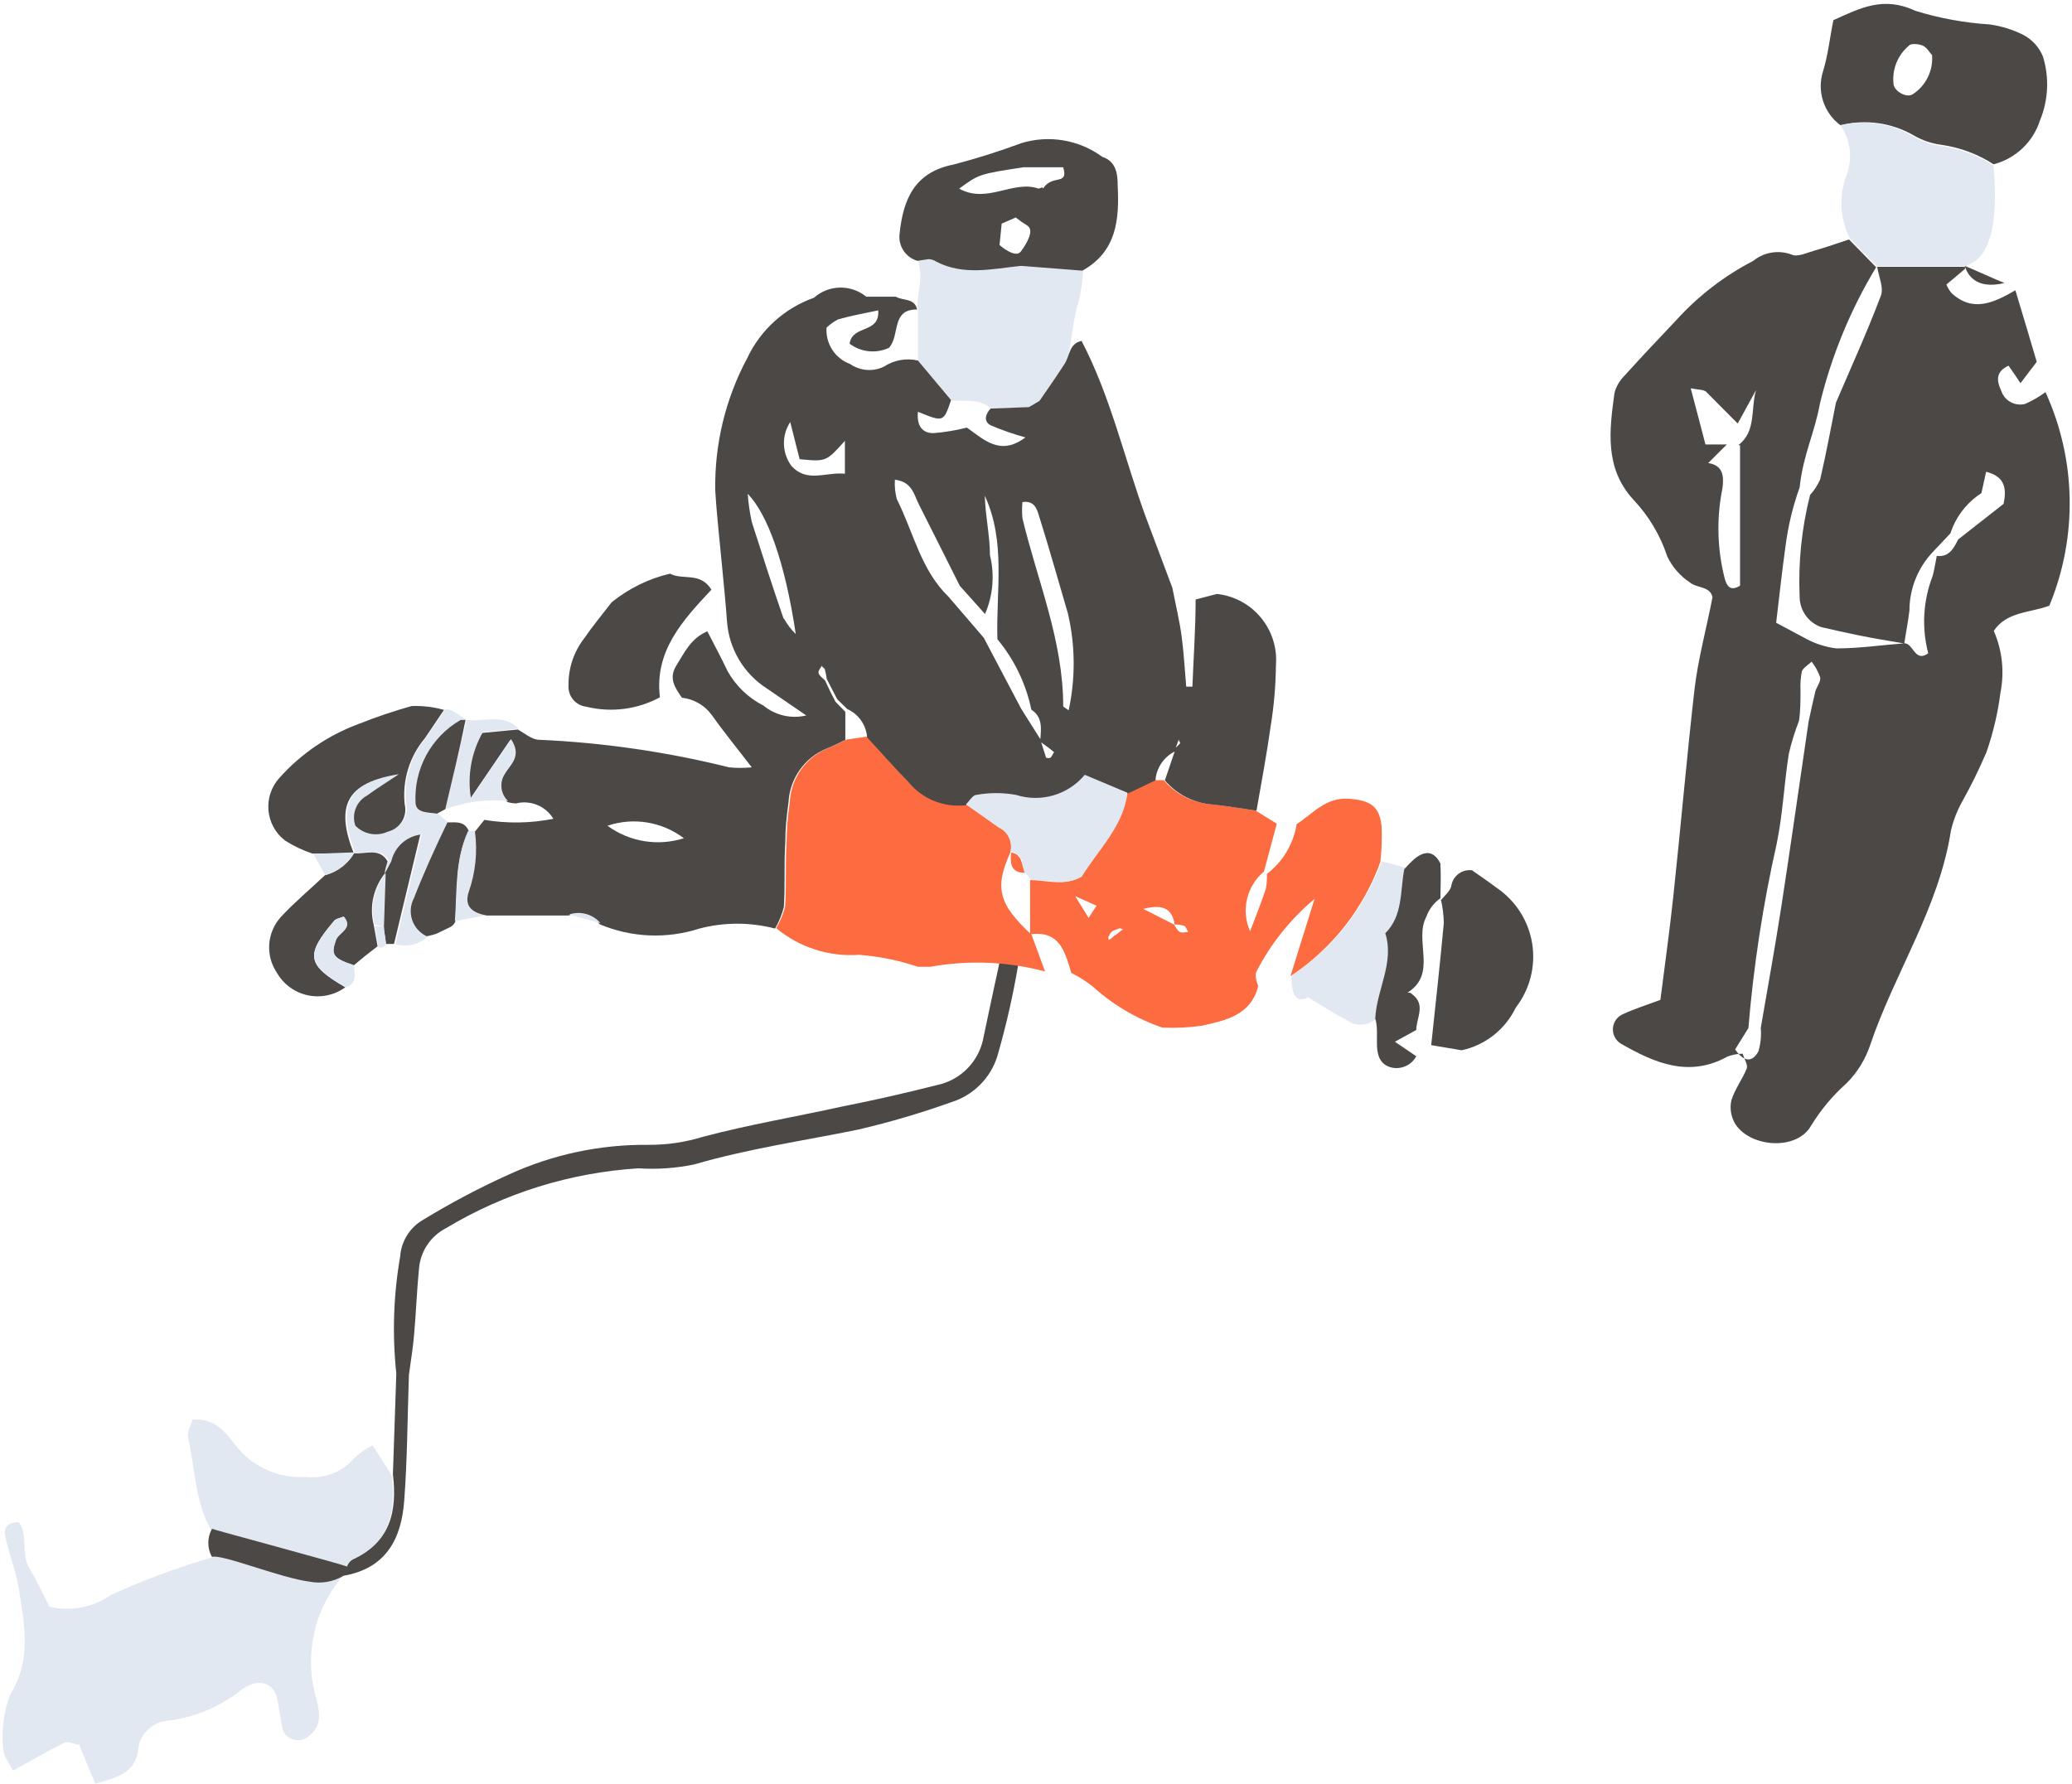 <?xml version="1.0" encoding="UTF-8"?> <svg xmlns="http://www.w3.org/2000/svg" xmlns:xlink="http://www.w3.org/1999/xlink" width="425px" height="366px" viewBox="0 0 425 366"> <title>Скрутка</title> <g id="Мобилки" stroke="none" stroke-width="1" fill="none" fill-rule="evenodd"> <g id="Desktop-HD" transform="translate(-448, -2591)"> <g id="Скрутка" transform="translate(448.526, 2591.799)"> <g id="Group-47" transform="translate(0, 191.871)" fill-rule="nonzero"> <path d="M69.726,130.749 C63.764,137.737 61.767,147.278 64.425,156.071 C65.17,159.094 65.389,161.504 62.76,163.563 C61.946,164.246 60.859,164.506 59.825,164.264 C58.79,164.023 57.93,163.309 57.503,162.336 C56.933,159.97 56.802,157.517 56.145,155.195 C55.838,154.171 55.1,153.331 54.125,152.893 C53.149,152.456 52.031,152.465 51.063,152.917 C50.397,153.158 49.764,153.482 49.179,153.881 C44.81,157.408 39.547,159.653 33.976,160.365 C30.695,160.552 28.057,163.134 27.799,166.411 C27.142,171.186 23.418,171.975 19.037,173.289 C17.81,170.354 16.759,167.9 15.707,165.272 C14.7,165.272 13.473,164.483 12.772,164.833 C9.355,166.498 6.069,168.426 2.126,170.616 C1.381,168.995 0.111,167.55 0.155,166.235 C-0.279,162.439 0.202,158.593 1.557,155.02 C5.938,147.923 4.536,140.869 3.397,133.64 C2.827,129.873 1.338,126.28 0.549,122.512 C0.242,121.286 0.549,119.709 3.265,119.577 C5.368,122.162 3.703,126.061 5.456,128.996 C7.208,131.932 8.347,134.473 9.618,136.97 C13.941,137.986 18.492,137.126 22.148,134.604 C28.801,131.552 35.668,128.99 42.695,126.937 C47.076,125.053 47.076,124.615 43.527,121.636 L42.695,121.154 C39.453,115.284 39.497,108.581 38.051,102.272 C37.788,101.177 38.62,99.819 38.971,98.592 C43.352,98.198 45.586,100.958 47.733,103.762 C51.145,108.238 56.574,110.706 62.19,110.333 C66.029,110.794 69.84,109.277 72.311,106.303 C73.398,105.334 74.605,104.509 75.903,103.849 L79.846,110.026 C80.766,117.606 79.32,124.002 71.522,127.551 C70.69,127.857 70.383,129.61 69.726,130.749 Z" id="Path" fill="#E2E8F1"></path> <path d="M205.002,2.45 C203.723,8.284 202.471,14.118 201.245,19.952 C200.43,24.935 196.635,28.903 191.694,29.941 C185.254,31.562 178.814,33.051 172.33,34.322 C162.823,36.425 153.141,38.046 143.722,40.543 C140.062,41.673 136.249,42.235 132.419,42.208 C122.598,42.11 112.876,44.174 103.942,48.254 C97.914,50.968 92.062,54.056 86.418,57.498 C83.609,59.05 81.778,61.92 81.555,65.121 C80.176,73.048 79.911,81.128 80.766,89.129 C80.547,96.051 80.284,102.929 80.065,109.807 C80.985,117.387 79.539,123.783 71.741,127.332 C71.224,127.657 70.837,128.153 70.646,128.734 C70.646,128.515 43.22,121.154 42.958,120.979 C41.951,122.775 41.951,124.966 42.958,126.762 C44.666,126.017 57.284,131.143 62.848,131.8 C65.278,132.31 67.811,131.888 69.945,130.617 C78.707,129.084 81.818,122.994 82.387,115.196 C83.044,106.434 83.044,98.022 83.351,89.392 C83.701,86.675 84.183,83.959 84.402,81.243 C84.797,76.862 84.972,72.174 85.41,67.662 C85.685,64.095 87.792,60.927 90.974,59.294 C102.946,52.108 116.468,47.901 130.403,47.027 C134.233,47.276 138.079,47.011 141.838,46.238 C152.922,42.996 164.313,41.375 175.616,39.053 C182.055,37.546 188.403,35.674 194.63,33.446 C199.076,32.053 202.57,28.591 204.005,24.158 C205.841,17.824 207.304,11.387 208.386,4.881 C208.528,4.11 208.659,3.336 208.781,2.562 C209.523,-2.162 205.368,0.778 205.002,2.45 Z" id="Path" fill="#4B4846"></path> </g> <g id="Group-46" transform="translate(54.507, 27.743)"> <path d="M227.227,180.452 C225.639,181.931 223.237,182.113 221.444,180.89 C218.728,179.444 216.099,177.779 213.252,176.071 C210.957,177.28 209.833,175.805 209.878,171.646 C218.407,166.012 224.891,157.777 228.366,148.163 L233.361,149.478 C232.484,153.859 233.361,158.941 229.461,162.621 C231.214,168.973 227.49,174.581 227.227,180.452 Z" id="Shape" fill="#E2E8F1" fill-rule="nonzero"></path> <path d="M40.726,119.205 C40.375,119.205 39.937,119.205 39.718,119.205 C33.622,122.706 30.04,129.362 30.474,136.378 C30.474,138.613 33.059,138.131 34.855,138.437 L36.958,140.234 C34.636,145.403 32.139,150.529 30.08,155.786 C29.359,157.163 29.232,158.774 29.729,160.247 C30.225,161.719 31.301,162.925 32.708,163.585 C30.931,165.264 28.391,165.865 26.049,165.162 L31.438,142.731 C28.563,143.144 26.225,145.257 25.524,148.076 L24.735,148.076 C22.983,145.14 20.354,146.718 17.813,146.411 C14.001,136.554 16.323,131.822 27.057,130.113 C24.209,132.085 22.325,133.268 20.529,134.495 C18.323,135.687 17.304,138.301 18.12,140.672 C19.85,142.461 22.525,142.954 24.779,141.899 C25.984,141.618 27.027,140.868 27.676,139.815 C28.326,138.762 28.529,137.494 28.24,136.291 C27.723,131.386 29.226,126.482 32.402,122.71 L36.301,116.927 C37.938,117.115 38.49,117.743 40.726,119.205 Z" id="Path" fill="#E2E8F1" fill-rule="nonzero"></path> <g id="Group-45" transform="translate(104.163, 122.578)" fill="#FD6C40"> <path d="M71.937,11.654 L77.588,8.937 L78.552,8.937 L79.516,8.937 C81.966,11.822 85.468,13.605 89.242,13.888 C92.265,14.195 95.288,14.72 98.311,15.158 L102.692,17.875 L100.063,27.688 C96.486,30.686 95.325,35.688 97.215,39.955 C98.617,36.275 99.625,33.778 100.457,31.193 C100.642,30.197 100.716,29.183 100.677,28.17 C103.939,25.673 106.119,22.019 106.766,17.962 C110.096,15.816 112.724,12.442 117.412,12.749 C122.1,13.056 123.852,14.457 124.203,18.619 C124.29,20.988 124.202,23.361 123.94,25.717 C120.477,35.312 114.008,43.533 105.496,49.155 C106.941,44.468 108.431,39.78 110.446,33.296 C105.521,37.418 101.47,42.482 98.53,48.192 C98.136,48.98 98.53,50.207 98.88,51.214 C97.347,57.217 92.177,58.224 87.314,59.319 C84.645,59.694 81.947,59.826 79.253,59.714 C73.95,57.905 69.074,55.027 64.927,51.258 C63.568,50.187 62.099,49.262 60.546,48.498 C59.232,44.117 58.18,39.736 52.091,40.569 L52.091,29.441 C55.552,29.441 59.057,30.755 62.474,28.783 C65.891,23.307 71.017,18.663 71.937,11.654 Z M69.396,40.831 C70.097,40.481 70.491,39.911 71.192,39.561 C70.929,39.561 70.535,39.21 70.403,39.342 C70.272,39.473 69.133,39.692 68.695,40.174 C68.257,40.656 68.432,40.831 68.213,41.007 C67.994,41.182 68.213,41.445 68.213,41.664 C68.213,41.883 69.045,41.182 69.396,40.831 L69.396,40.831 Z M81.619,38.553 C82.013,39.079 82.276,39.824 82.802,40.087 C83.328,40.349 83.897,40.087 84.51,40.087 C84.248,39.649 84.072,38.991 83.678,38.816 C83.051,38.637 82.402,38.548 81.75,38.553 C81.268,35.706 79.823,34.172 75.31,35.355 L81.619,38.553 Z M64.095,37.195 L65.716,34.698 L61.335,32.726 L64.095,37.195 Z" id="Shape"></path> <path d="M18.619,0 C21.423,3.023 24.14,6.133 27.031,9.069 C29.893,12.64 34.407,14.466 38.948,13.888 L45.651,18.619 C47.623,19.53 48.629,21.749 48.016,23.833 C44.774,30.974 45.607,34.391 52.397,40.656 L52.397,40.656 L55.157,48.192 C47.482,46.144 39.449,45.815 31.631,47.228 L29.09,47.228 C25.191,45.917 21.144,45.093 17.042,44.774 C10.867,45.219 4.76,43.256 0,39.298 C0.82,37.933 1.44,36.458 1.84,34.917 C2.147,30.536 1.84,26.155 2.147,21.555 C2.147,18.839 2.41,16.122 2.804,13.406 C3.053,8.479 6.151,4.149 10.734,2.322 C12.004,1.84 13.231,1.183 14.457,0.613 L18.619,0 Z" id="Path"></path> </g> <path d="M133.254,34.957 C132.772,32.591 134.524,28.824 133.254,24.837 L135.619,24.486 L136.364,24.486 L137.153,25.012 C142.76,27.904 148.587,26.502 154.37,25.888 L167.119,26.852 C167.033,29.189 166.695,31.51 166.111,33.774 C165.016,36.622 164.534,44.464 163.483,46.129 C161.818,48.714 160.066,51.211 158.313,53.752 L156.166,55.022 L148.281,55.329 C145.915,53.095 142.936,53.883 140.176,53.62 L133.254,45.428 C133.254,41.967 133.254,38.462 133.254,34.957 Z" id="Path" fill="#E2E8F1" fill-rule="nonzero"></path> <path d="M18.514,119.993 C22.069,118.578 25.695,117.349 29.379,116.313 C31.626,116.226 33.873,116.492 36.038,117.102 L32.139,122.885 C28.963,126.658 27.46,131.561 27.977,136.466 C28.266,137.669 28.063,138.937 27.413,139.99 C26.764,141.043 25.721,141.793 24.516,142.074 C22.262,143.129 19.587,142.636 17.857,140.847 C17.041,138.476 18.06,135.862 20.266,134.67 C22.063,133.355 23.946,132.173 26.794,130.289 C16.06,131.997 13.651,136.729 17.55,146.586 L17.55,146.586 L9.051,146.586 C7.079,145.929 5.196,145.031 3.443,143.914 C1.497,142.427 0.262,140.194 0.037,137.755 C-0.188,135.316 0.618,132.895 2.26,131.077 C6.689,126.108 12.27,122.302 18.514,119.993 Z" id="Path" fill="#4B4846" fill-rule="nonzero"></path> <g id="Group-44" transform="translate(227.052, 146.477)" fill="#4B4846" fill-rule="nonzero"> <path d="M19.846,3.526 C21.511,4.709 23.263,5.892 24.884,7.119 C28.796,9.755 31.441,13.894 32.188,18.552 C32.935,23.21 31.718,27.969 28.827,31.696 C26.677,36.167 22.589,39.398 17.743,40.458 L11.478,39.407 C12.398,30.645 13.318,22.54 14.063,14.347 C14.032,12.695 13.826,11.05 13.45,9.441 L13.45,9.703 C14.195,8.74 15.334,7.863 15.597,6.768 C15.891,4.709 17.782,3.266 19.846,3.526 L19.846,3.526 Z" id="Path"></path> <path d="M13.362,9.528 L13.362,9.265 C12.029,10.208 11.019,11.539 10.471,13.077 C7.886,18.027 12.836,24.73 6.615,28.63 C6.922,28.63 7.316,28.63 7.535,28.936 C10.471,31.083 8.412,33.843 8.412,36.296 L4.031,38.706 L8.412,41.685 C7.408,43.557 5.254,44.498 3.198,43.963 C0.832,43.306 0.35,41.247 0.35,39.057 C0.35,38.399 0.35,37.698 0.35,37.041 C0.35,36.384 0.35,34.982 0,33.974 C0.263,28.016 3.987,22.496 2.059,16.45 C5.739,12.814 5.082,7.688 5.958,3.307 C6.585,2.578 7.258,1.89 7.974,1.248 C10.033,-0.461 11.96,-0.636 13.362,2.124 C13.494,4.49 13.406,6.987 13.362,9.528 Z" id="Path"></path> </g> <path d="M80.33,114.517 C75.708,117.018 70.318,117.705 65.216,116.445 C63.027,116.192 61.424,114.262 61.58,112.064 C61.526,108.561 62.67,105.145 64.822,102.381 C66.574,99.84 68.545,97.475 70.429,95.021 C73.925,92.192 78.013,90.185 82.39,89.151 C84.931,90.553 88.611,88.713 90.889,92.436 C85.062,98.658 79.148,105.01 80.33,114.517 Z" id="Path" fill="#4B4846" fill-rule="nonzero"></path> <path d="M17.55,146.499 C19.916,146.805 22.72,145.228 24.472,148.163 C24.472,148.996 24.078,149.828 23.903,150.661 L23.903,150.661 C21.539,153.632 20.696,157.537 21.624,161.219 L22.413,165.6 L19.872,167.571 L17.55,169.499 L17.55,169.499 C13.169,168.053 12.775,167.309 13.87,164.286 C14.439,162.752 17.506,161.92 15.447,159.51 C14.702,159.817 13.914,159.905 13.519,160.343 C7.517,167.396 7.868,169.412 15.798,174.012 C13.579,175.631 10.775,176.227 8.089,175.65 C5.403,175.073 3.092,173.377 1.734,170.989 C-0.642,167.43 -0.281,162.709 2.611,159.554 C5.415,156.531 8.613,153.859 11.636,151.011 C14.2,150.326 16.379,148.636 17.681,146.323 L17.55,146.499 Z" id="Path" fill="#4B4846" fill-rule="nonzero"></path> <path d="M174.216,9.416 C174.216,7.181 173.91,4.553 171.062,3.633 C166.282,0.126 160.125,-0.914 154.458,0.829 C149.905,2.521 145.27,3.984 140.57,5.21 C132.553,6.787 130.231,12.307 129.486,19.404 C129.168,21.9 130.709,24.257 133.122,24.968 L135.488,24.618 C136.036,24.658 136.564,24.84 137.021,25.144 C142.629,28.035 148.456,26.633 154.239,26.02 L154.589,26.02 L166.988,26.984 C174.129,22.997 174.567,16.294 174.216,9.416 Z M154.37,23.041 C153.231,24.618 149.989,21.726 149.989,21.726 L150.427,17.345 L153.319,16.075 C154.068,16.683 154.859,17.239 155.685,17.74 C157.218,18.703 155.509,21.507 154.37,23.041 Z M158.751,9.897 L158.006,10.16 C152.749,8.32 147.448,13.359 141.709,10.16 C145.783,7.181 145.783,7.181 154.852,5.779 L163.045,5.779 C164.184,9.635 160.854,7.137 158.927,10.117 L158.751,9.897 Z" id="Shape" fill="#4B4846" fill-rule="nonzero"></path> <path d="M32.489,163.541 C31.082,162.881 30.006,161.676 29.51,160.203 C29.013,158.731 29.14,157.119 29.861,155.743 C31.92,150.485 34.242,145.36 36.739,140.19 C38.448,140.19 40.2,139.839 41.12,141.942 C38.229,147.813 38.842,154.209 38.404,160.43 C38.197,160.996 37.77,161.454 37.221,161.701 L34.505,163.015 C33.847,163.241 33.173,163.416 32.489,163.541 Z" id="Path" fill="#4B4846" fill-rule="nonzero"></path> <path d="M25.261,148.032 C25.962,145.213 28.3,143.1 31.175,142.687 L25.786,165.118 L24.078,165.118 C24.078,163.848 23.727,162.577 23.596,161.263 L23.946,150.442 L23.946,150.442 L25.261,148.032 Z" id="Path" fill="#4B4846" fill-rule="nonzero"></path> <path d="M38.272,160.43 C38.711,154.209 38.272,147.813 40.989,141.942 L42.566,141.942 C43.113,146.103 42.678,150.335 41.295,154.297 C40.2,157.583 42.434,158.678 45.019,159.16 L38.272,160.43 Z" id="Path" fill="#E2E8F1" fill-rule="nonzero"></path> <path d="M15.841,174.012 C7.912,169.412 7.561,167.396 13.563,160.343 C13.958,159.905 14.746,159.817 15.491,159.51 C17.55,161.92 14.483,162.752 13.914,164.286 C12.819,167.309 13.257,168.053 17.594,169.499 C17.638,171.252 18.339,173.223 15.841,174.012 Z" id="Path" fill="#E2E8F1" fill-rule="nonzero"></path> <path d="M17.725,146.323 C16.423,148.636 14.244,150.326 11.679,151.011 L9.226,146.63 L17.725,146.323 Z" id="Path" fill="#E2E8F1" fill-rule="nonzero"></path> <path d="M194.588,93.313 L190.207,94.452 C190.207,100.498 189.769,106.412 189.55,112.326 L188.28,112.326 C187.973,108.909 187.798,105.492 187.36,102.162 C186.921,98.833 186.089,95.416 185.432,92.042 L179.956,77.453 C175.575,65.449 172.771,52.788 166.812,41.397 C164.271,41.923 164.403,44.42 163.351,46.085 C161.687,48.67 159.934,51.167 158.182,53.708 L156.035,54.978 L148.149,55.285 C147.098,56.424 146.66,57.914 148.149,58.702 C150.47,59.696 152.856,60.531 155.29,61.2 C150.121,65.099 146.791,61.638 143.286,59.184 C141.03,59.759 138.729,60.14 136.408,60.323 C133.867,60.323 132.991,58.44 133.254,55.942 C138.511,58.089 138.511,58.089 140.044,53.533 L133.254,45.428 C130.842,44.867 128.305,45.327 126.244,46.698 C124.001,47.764 121.36,47.546 119.322,46.129 C116.241,44.99 114.279,41.958 114.503,38.681 C115.214,37.992 116.027,37.416 116.912,36.972 C119.541,36.228 122.213,35.746 125.105,35.132 C125.455,39.995 119.804,38.024 119.234,41.967 C121.568,43.736 124.694,44.057 127.339,42.799 C129.617,40.171 127.733,34.869 133.078,34.957 C132.596,32.591 130.274,33.205 128.697,32.328 L122.651,32.328 C119.504,29.758 114.957,29.851 111.918,32.548 C105.897,34.68 100.977,39.127 98.249,44.902 C93.776,53.247 91.514,62.598 91.677,72.065 C91.984,77.278 92.597,82.491 93.079,87.705 C93.43,91.473 93.824,95.197 94.087,98.964 C94.497,104.585 97.533,109.683 102.28,112.721 L110.341,118.241 C107.266,118.982 104.021,118.235 101.579,116.226 C98.48,114.656 95.919,112.201 94.218,109.172 C92.904,106.412 91.458,103.696 90.056,100.98 C86.595,102.469 85.369,105.361 83.704,107.989 C82.039,110.618 83.441,112.589 84.843,114.605 C87.273,114.872 89.481,116.143 90.933,118.109 C93.474,121.702 96.278,125.119 99.169,128.887 C97.625,129.04 96.069,129.04 94.525,128.887 C81.763,125.711 68.716,123.817 55.578,123.235 C54.088,123.235 52.555,121.877 51.197,121.132 L43.836,121.833 C41.494,125.932 40.628,130.71 41.383,135.371 L49.619,123.279 C51.985,126.872 49.356,128.536 48.393,130.333 C47.181,132.111 47.441,134.507 49.006,135.984 C49.587,136.171 50.192,136.274 50.802,136.291 C53.773,135.541 56.885,136.822 58.469,139.445 C53.804,140.371 49.01,140.445 44.318,139.664 L42.391,142.074 C42.938,146.235 42.503,150.466 41.12,154.428 C40.025,157.714 42.259,158.809 44.844,159.291 L61.536,159.291 C63.848,158.516 66.399,159.227 67.976,161.088 C74.47,163.822 81.731,164.133 88.435,161.964 C93.52,160.635 98.86,160.635 103.944,161.964 C104.734,160.589 105.338,159.116 105.741,157.583 C106.047,153.202 105.741,148.821 106.047,144.22 C106.047,141.504 106.31,138.788 106.704,136.072 C106.953,131.144 110.051,126.814 114.634,124.988 C115.905,124.506 117.131,123.849 118.358,123.279 L118.358,117.496 L116.343,115.437 C115.598,114.035 114.897,112.633 114.196,111.056 C113.714,110.574 113.057,110.136 112.882,109.61 C112.706,109.084 113.276,108.559 113.539,108.033 C113.539,108.296 114.065,108.515 114.152,108.778 C114.326,109.426 114.457,110.084 114.546,110.749 L116.693,114.911 L118.752,116.927 C121.08,117.97 122.646,120.209 122.827,122.753 C125.631,125.776 128.347,128.887 131.238,131.822 C134.1,135.394 138.614,137.219 143.155,136.641 C143.856,135.984 144.513,134.757 145.258,134.714 C147.952,134.23 150.712,134.23 153.406,134.714 C158.509,136.344 164.089,134.714 167.513,130.595 L176.275,134.275 L181.971,131.559 C182.15,129.03 183.648,126.783 185.914,125.645 L183.899,131.559 C186.348,134.443 189.851,136.226 193.624,136.51 C196.647,136.817 199.67,137.342 202.693,137.78 C203.701,131.997 204.796,126.214 205.629,120.256 C206.285,116.184 206.636,112.069 206.68,107.945 C207.269,100.601 201.912,94.118 194.588,93.313 L194.588,93.313 Z M69.509,140.891 C74.848,139.069 80.744,140.021 85.237,143.432 C79.917,145.125 74.108,144.181 69.597,140.891 L69.509,140.891 Z M105.697,98.395 C103.419,91.823 101.316,85.252 99.169,78.549 C98.751,76.644 98.473,74.711 98.337,72.766 C102.367,76.928 105.96,86.653 108.194,101.549 C107.244,100.618 106.432,99.556 105.784,98.395 L105.697,98.395 Z M118.27,68.647 C114.284,68.253 110.56,70.575 107.318,67.07 C105.346,64.415 105.241,60.811 107.055,58.045 L108.983,65.668 C114.415,66.194 114.415,66.194 118.27,61.901 L118.27,68.647 Z M154.414,116.839 L146.747,102.294 L139.518,93.882 C133.823,88.362 132.377,80.739 128.916,73.861 C128.57,72.562 128.437,71.216 128.522,69.874 C132.114,70.312 132.421,72.985 133.473,75 C136.276,80.52 139.037,86.084 141.84,91.648 L147.01,97.431 C148.661,93.619 149.015,89.371 148.018,85.339 C148.018,81.309 147.054,77.234 146.966,73.16 C151.347,82.667 149.244,92.743 149.551,102.601 C153.02,106.778 155.412,111.742 156.517,117.058 C158.839,118.591 158.532,120.869 158.357,123.104 L154.414,116.839 Z M160.416,126.915 C160.133,127.019 159.823,127.019 159.54,126.915 C159.189,125.864 158.883,124.812 158.532,123.761 C159.408,124.418 160.328,125.031 161.117,125.732 C161.292,125.645 160.81,126.39 160.504,126.872 L160.416,126.915 Z M164.096,117.146 C163.527,116.707 163.045,116.488 163.045,116.313 C163.045,102.863 157.744,90.553 154.677,77.76 C154.581,76.667 154.581,75.567 154.677,74.474 C157.086,74.08 157.656,75.876 158.05,77.19 C160.153,83.85 162.037,90.596 164.009,97.299 C165.528,103.806 165.588,110.569 164.184,117.102 L164.096,117.146 Z M186.001,125.163 C186.264,124.506 186.527,123.849 186.746,123.191 C186.746,123.454 187.097,123.805 187.009,123.98 C186.641,124.386 186.246,124.767 185.826,125.119 L186.001,125.163 Z" id="Shape" fill="#4B4846" fill-rule="nonzero"></path> <path d="M61.711,159.072 C64.023,158.297 66.574,159.008 68.151,160.868 L61.711,159.072 Z" id="Path" fill="#E2E8F1" fill-rule="nonzero"></path> <path d="M23.727,161.438 C23.727,162.752 24.034,164.023 24.209,165.293 L23.464,165.819 L22.588,165.819 L21.8,161.438 C22.441,161.484 23.086,161.484 23.727,161.438 Z" id="Path" fill="#E2E8F1" fill-rule="nonzero"></path> <path d="M34.373,163.015 L37.09,161.701 L34.373,163.015 Z" id="Path" fill="#E2E8F1" fill-rule="nonzero"></path> <path d="M17.594,169.499 L19.916,167.571 L17.594,169.499 Z" id="Path" fill="#E2E8F1" fill-rule="nonzero"></path> <path d="M152.18,146.411 C152.793,144.327 151.786,142.109 149.814,141.198 L143.111,136.466 C143.812,135.809 144.469,134.582 145.214,134.538 C147.909,134.055 150.668,134.055 153.363,134.538 C158.465,136.168 164.046,134.539 167.47,130.42 L176.232,134.1 C175.355,141.11 170.23,145.754 166.856,151.318 C163.439,153.289 159.934,151.8 156.473,151.975 L155.115,150.398 C154.677,148.689 154.852,146.542 152.311,146.236 L152.18,146.411 Z" id="Path" fill="#E2E8F1" fill-rule="nonzero"></path> <path d="M40.682,119.161 C44.274,119.599 48.261,117.759 51.372,120.957 L44.012,121.658 C41.669,125.757 40.803,130.535 41.558,135.196 L49.795,123.104 C52.16,126.696 49.532,128.361 48.568,130.157 C47.356,131.936 47.616,134.331 49.181,135.809 C44.817,135.371 40.41,135.94 36.301,137.474 C37.747,131.384 39.236,125.251 40.682,119.161 Z" id="Path" fill="#E2E8F1" fill-rule="nonzero"></path> <path d="M156.035,55.022 L158.182,53.752 L156.035,55.022 Z" id="Path" fill="#E2E8F1" fill-rule="nonzero"></path> <path d="M36.301,137.474 L34.592,138.394 C33.015,138.087 30.474,138.394 30.211,136.335 C29.777,129.318 33.359,122.662 39.455,119.161 C39.674,119.161 40.112,119.161 40.463,119.161 C39.236,125.251 37.747,131.384 36.301,137.474 Z" id="Path" fill="#4B4846" fill-rule="nonzero"></path> <path d="M25.261,148.032 L23.903,150.661 C23.903,149.828 24.253,148.996 24.472,148.163 L25.261,148.032 Z" id="Path" fill="#E2E8F1" fill-rule="nonzero"></path> <path d="M23.727,161.438 C23.079,161.396 22.435,161.309 21.8,161.175 C20.872,157.493 21.714,153.589 24.078,150.617 L23.727,161.438 Z" id="Path" fill="#E2E8F1" fill-rule="nonzero"></path> <path d="M155.159,150.529 C152.311,150.529 152.136,148.558 152.355,146.367 C154.677,146.674 154.502,148.821 155.159,150.529 Z" id="Path" fill="#FD6C40"></path> </g> <g id="Group-48" transform="translate(329.827, 0)" fill-rule="nonzero"> <path d="M89.21,79.654 C95.542,93.515 95.828,109.385 89.998,123.465 C86.055,124.954 81.236,124.648 78.607,128.634 C80.345,132.632 80.819,137.065 79.966,141.339 C79.438,145.472 78.483,149.539 77.118,153.475 C75.61,157.01 73.913,160.461 72.036,163.814 C71.024,165.659 70.272,167.634 69.801,169.685 C67.348,185.457 58.279,198.775 53.285,213.495 C52.307,216.483 50.642,219.199 48.422,221.425 C45.563,223.967 43.097,226.92 41.106,230.187 C38.126,235.357 28.707,234.568 25.64,229.88 C24.727,228.435 24.413,226.691 24.764,225.018 C25.421,222.739 27.042,220.636 27.919,218.446 C28.225,217.745 27.481,216.606 27.086,215.379 C26.04,215.4 25.004,215.592 24.02,215.949 C16.134,220.33 9.124,217.351 2.114,213.32 C1.043,212.667 0.416,211.48 0.48,210.228 C0.544,208.975 1.289,207.858 2.421,207.318 C4.874,206.179 7.503,205.347 10.219,204.339 C11.139,197.11 12.103,190.232 12.848,183.31 C14.381,169.028 15.608,154.745 17.229,140.507 C17.974,134.33 19.638,128.24 20.909,121.756 C20.471,119.434 17.711,119.916 16.265,118.689 C14.257,117.366 12.651,115.517 11.621,113.345 C10.197,109.012 7.833,105.048 4.699,101.735 C-1.259,95.251 -0.252,87.54 0.8,79.83 C1.155,78.483 1.867,77.257 2.859,76.281 C6.364,72.382 9.956,68.614 13.549,64.803 C18.034,59.873 23.36,55.779 29.277,52.711 C31.492,50.915 34.495,50.431 37.163,51.44 C38.346,52.01 40.405,51.002 41.982,50.564 C44.304,49.907 46.626,49.075 48.904,48.33 L54.468,54.025 C49.232,62.704 45.347,72.129 42.946,81.976 C41.85,88.11 39.485,92.491 38.784,99.194 C37.388,103.079 36.418,107.104 35.892,111.198 C35.191,116.148 34.665,121.143 33.964,126.97 L40.361,130.387 C42.221,131.351 44.239,131.975 46.319,132.227 C51.051,132.227 55.738,131.526 60.382,131.175 C62.178,131.394 62.441,135.162 65.158,133.235 C63.782,127.969 64.104,122.403 66.078,117.331 C66.428,115.973 66.647,114.615 66.91,113.257 C69.451,113.564 70.415,111.636 71.291,109.884 L80.623,102.567 C81.236,99.5 80.973,96.959 77.03,95.996 C76.636,97.748 76.373,98.975 76.066,100.377 C73.061,102.306 70.817,105.216 69.714,108.613 L66.078,112.468 C63.025,115.705 61.318,119.98 61.302,124.429 C61.039,126.707 60.601,128.81 60.251,131.219 C57.184,130.694 54.161,130.212 51.138,129.598 C48.115,128.985 45.793,128.459 43.165,127.846 C40.569,126.915 38.823,124.47 38.784,121.712 C38.465,114.65 39.189,107.579 40.93,100.727 C41.786,99.796 42.481,98.73 42.989,97.573 C44.216,92.316 45.18,87.058 46.231,81.801 C49.342,74.528 52.628,67.344 55.432,59.896 C56.089,58.231 54.994,55.953 54.687,53.938 L72.693,53.938 L72.693,54.376 L68.881,57.574 C69.135,58.188 69.474,58.763 69.889,59.282 C74.27,63.401 78.651,61.298 83.032,58.757 C84.522,63.663 85.968,68.526 87.413,73.433 L84.084,77.814 C83.427,76.807 82.55,75.536 81.63,74.222 C79.002,75.448 79.133,77.245 80.141,79.391 C80.812,81.44 82.963,82.611 85.048,82.064 C86.519,81.416 87.915,80.608 89.21,79.654 L89.21,79.654 Z M38.959,140.989 C38.959,143.004 38.959,145.02 38.652,147.079 C37.786,149.303 37.083,151.587 36.549,153.913 C35.585,160.09 35.323,166.355 34.052,172.401 C31.254,184.826 29.322,197.43 28.269,210.122 L25.553,214.503 C27.174,216.913 28.97,217.394 30.328,214.897 C30.786,213.335 30.949,211.701 30.81,210.078 C32.212,201.886 33.702,193.737 34.972,185.544 C36.944,172.752 38.74,160.003 40.624,147.21 C41.062,145.107 41.544,143.048 42.026,140.945 C42.376,139.981 43.165,138.974 42.989,138.141 C42.579,136.989 41.988,135.909 41.237,134.943 C40.536,135.644 39.441,136.214 39.222,137.002 C38.988,138.229 38.9,139.479 38.959,140.726 L38.959,140.989 Z M26.21,90.519 C29.934,87.715 28.707,83.072 29.846,79.216 L26.079,86.094 C23.932,83.904 21.698,81.713 19.595,79.567 C19.025,79.085 17.886,79.172 16.44,78.866 C17.579,83.247 18.543,86.752 19.463,90.388 L23.844,90.388 L20.033,94.199 C23.056,94.681 23.319,96.828 22.924,99.5 C21.695,105.638 21.875,111.974 23.45,118.032 C23.844,119.39 24.589,120.617 26.561,119.347 L26.561,90.563 L26.21,90.519 Z" id="Shape" fill="#4B4846"></path> <path d="M47.151,24.891 C43.697,22.332 42.268,17.85 43.603,13.763 C44.61,10.478 44.961,6.973 45.706,3.336 C51.138,0.883 55.957,-1.658 62.485,1.409 C67.453,2.945 72.585,3.886 77.775,4.213 C80.202,4.555 82.555,5.295 84.741,6.403 C86.522,7.364 87.915,8.912 88.684,10.784 C90.02,15.103 89.803,19.752 88.07,23.927 C86.654,28.355 83.064,31.746 78.564,32.908 C75.357,30.834 71.741,29.474 67.961,28.922 C65.904,28.672 63.921,28.001 62.135,26.95 C57.595,24.349 52.224,23.611 47.151,24.891 Z M65.946,10.521 C65.377,9.908 64.851,8.9 64.018,8.55 C63.186,8.199 61.609,8.068 61.215,8.55 C58.852,10.519 57.662,13.561 58.06,16.611 C58.411,18.101 60.864,19.371 62.047,18.495 C64.696,16.741 66.188,13.69 65.946,10.521 Z" id="Shape" fill="#4B4846"></path> <path d="M47.151,24.891 C52.258,23.69 57.631,24.523 62.135,27.213 C63.921,28.264 65.904,28.935 67.961,29.185 C71.741,29.737 75.357,31.096 78.564,33.171 C79.922,49.25 76.066,52.755 72.649,53.806 L54.643,53.806 L54.643,53.806 L49.079,48.111 C47.069,44.134 46.799,39.501 48.334,35.318 C49.706,31.863 49.263,27.951 47.151,24.891 L47.151,24.891 Z" id="Path" fill="#E2E8F1"></path> <path d="M80.798,57.267 C74.577,58.757 73.087,55.164 72.649,53.762 C73.438,54.025 80.009,57.004 80.798,57.267 Z" id="Path" fill="#4B4846"></path> </g> </g> </g> </g> </svg> 